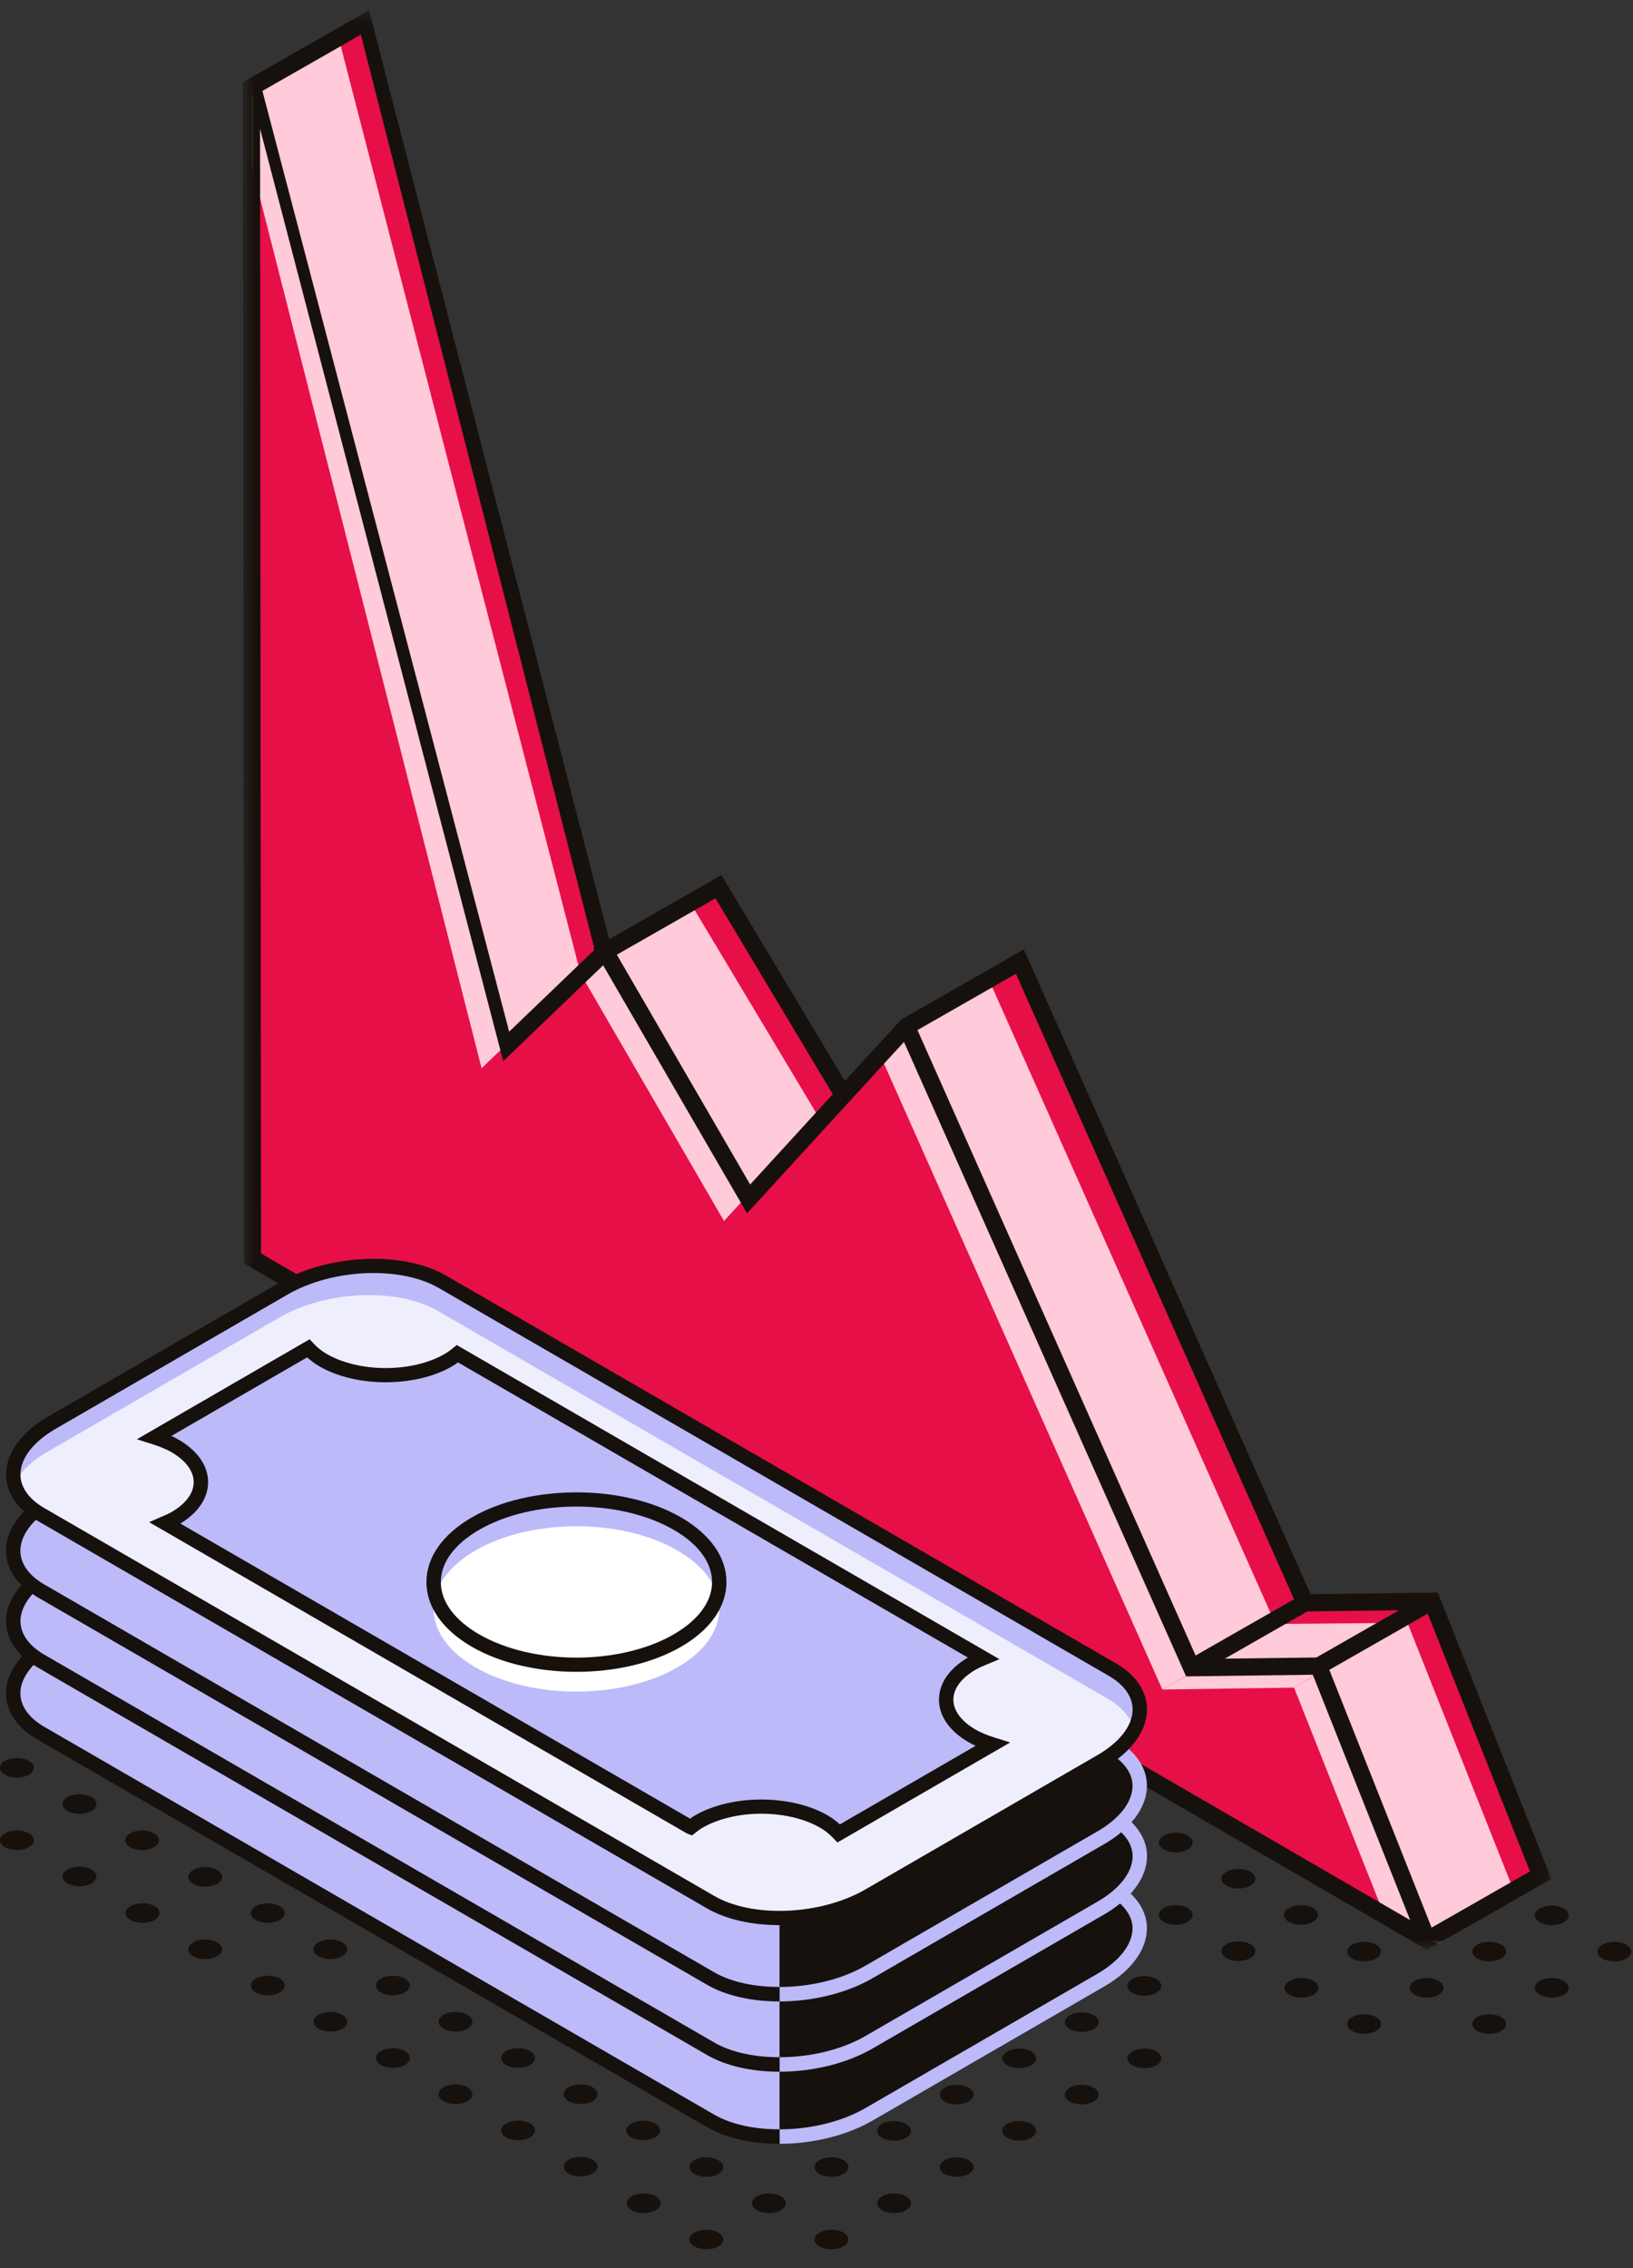 <?xml version="1.0" encoding="UTF-8"?>
<svg width="144px" height="200px" viewBox="0 0 144 200" version="1.1" xmlns="http://www.w3.org/2000/svg" xmlns:xlink="http://www.w3.org/1999/xlink">
    <rect x="0" y="0" width="144" height="200" fill="#333333" stroke="none"/>
    <title>IMG: NetSuite Graphic 1</title>
    <defs>
        <polygon id="path-1" points="0.522 0.364 115.904 0.364 115.904 171.403 0.522 171.403"></polygon>
    </defs>
    <g id="Oracle-NetSuite" stroke="none" stroke-width="1" fill="none" fill-rule="evenodd">
        <g id="Oracle-NetSuite-(Desktop)" transform="translate(-134, -778)">
            <g id="Why-NetSuite" transform="translate(74, 592)">
                <g id="IMG:-NetSuite-Graphic-1" transform="translate(60, 186)">
                    <g id="Graph" transform="translate(20.9, 0.536)">
                        <polygon id="Fill-192" fill="#E70F47" points="1.278 7.158 1.364 110.432 104.96 170.528 95.376 146.376 84.18 146.516 59.034 89.976 45.111 105.183 32.457 83.367 23.738 91.733"></polygon>
                        <polygon id="Fill-194" fill="#E70F47" points="104.959 170.528 114.96 164.813 105.376 140.66 95.376 146.375"></polygon>
                        <polygon id="Fill-196" fill="#FFCADA" points="105.903 170.86 112.795 166.713 103.212 142.56 93.211 148.275 101.345 168.777"></polygon>
                        <polygon id="Fill-198" fill="#E70F47" points="94.181 140.801 84.18 146.516 95.376 146.376 105.377 140.661"></polygon>
                        <polygon id="Fill-200" fill="#FFCADA" points="91.807 142.658 81.597 148.443 93.211 148.275 103.003 142.56"></polygon>
                        <polygon id="Fill-202" fill="#E70F47" points="69.035 84.259 59.034 89.976 84.18 146.516 94.181 140.801"></polygon>
                        <polygon id="Fill-204" fill="#FFCADA" points="66.452 86.186 56.451 91.903 81.597 148.443 91.598 142.728"></polygon>
                        <polygon id="Fill-206" fill="#E70F47" points="42.457 77.652 32.456 83.367 45.112 105.183 53.475 96.048"></polygon>
                        <polygon id="Fill-208" fill="#FFCADA" points="40.288 79.598 30.287 85.313 42.943 107.129 51.306 97.994"></polygon>
                        <polygon id="Fill-210" fill="#E70F47" points="11.278 1.442 1.277 7.159 23.738 91.734 32.457 83.367"></polygon>
                        <polygon id="Fill-212" fill="#FFCADA" points="9.109 3.369 1.277 7.843 1.277 13.985 21.567 93.66 30.288 85.294"></polygon>
                        <g>
                            <mask id="mask-2" fill="white">
                                <use xlink:href="#path-1"></use>
                            </mask>
                            <g id="Clip-215"></g>
                            <path d="M103.45,168.777 L94.866,147.139 L84.384,147.274 L83.693,147.283 L83.211,146.198 L69.003,114.251 L58.813,91.339 L54.414,96.141 L44.975,106.454 L32.285,84.582 L23.476,93.035 L2.032,10.811 L2.119,109.994 L103.45,168.777 Z M104.996,141.75 L102.795,143.01 L96.322,146.709 L105.34,169.437 L114.014,164.478 L104.996,141.75 Z M102.456,141.455 L94.385,141.557 L90.142,143.984 L87.1,145.721 L90.987,145.672 L95.172,145.62 L101.121,142.22 L102.456,141.455 Z M68.686,85.332 L60.003,90.293 L69.982,112.73 L84.53,145.443 L87.804,143.571 L93.211,140.481 L68.686,85.332 Z M52.535,95.951 L42.19,78.678 L33.493,83.648 L45.249,103.912 L52.535,95.951 Z M10.919,2.522 L2.239,7.481 L23.998,90.434 L31.504,83.232 L31.419,83.088 L31.495,83.043 L10.919,2.522 Z M0.522,7.315 L0.522,7.315 L0.522,6.716 L1.636,6.078 L11.639,0.363 L32.816,82.289 L42.725,76.626 L53.602,94.79 L58.142,89.831 L58.56,89.375 L59.384,88.902 L69.385,83.187 L94.668,140.036 L105.172,139.903 L105.885,139.894 L106.321,140.992 L115.904,165.144 L105.903,170.859 L104.955,171.403 L104.353,171.054 L0.609,110.869 L0.522,7.315 Z" id="Fill-214" fill="#16110D" mask="url(#mask-2)"></path>
                        </g>
                    </g>
                    <g id="Cash" transform="translate(0, 111)">
                        <g id="Shadow" transform="translate(58, 25.018)" fill="#16110D">
                            <path d="M74.376,41.845 C74.959,42.181 74.959,42.728 74.376,43.067 C73.794,43.403 72.848,43.403 72.265,43.067 C71.683,42.728 71.683,42.181 72.265,41.845 C72.848,41.508 73.794,41.508 74.376,41.845" id="Fill-25"></path>
                            <path d="M79.894,38.651 C80.477,38.987 80.477,39.534 79.894,39.873 C79.311,40.209 78.367,40.209 77.783,39.873 C77.202,39.534 77.202,38.987 77.783,38.651 C78.367,38.313 79.311,38.313 79.894,38.651" id="Fill-27"></path>
                            <path d="M85.412,35.456 C85.995,35.794 85.995,36.341 85.412,36.678 C84.829,37.015 83.885,37.015 83.301,36.678 C82.72,36.341 82.72,35.794 83.301,35.456 C83.885,35.119 84.829,35.119 85.412,35.456" id="Fill-29"></path>
                            <path d="M63.341,41.845 C63.922,42.181 63.922,42.728 63.341,43.067 C62.757,43.403 61.813,43.403 61.23,43.067 C60.647,42.728 60.647,42.181 61.23,41.845 C61.813,41.508 62.757,41.508 63.341,41.845" id="Fill-37"></path>
                            <path d="M68.858,38.651 C69.441,38.987 69.441,39.534 68.858,39.873 C68.276,40.209 67.33,40.209 66.747,39.873 C66.165,39.534 66.165,38.987 66.747,38.651 C67.33,38.313 68.276,38.313 68.858,38.651" id="Fill-39"></path>
                            <path d="M74.376,35.456 C74.959,35.794 74.959,36.341 74.376,36.678 C73.794,37.015 72.848,37.015 72.265,36.678 C71.683,36.341 71.683,35.794 72.265,35.456 C72.848,35.119 73.794,35.119 74.376,35.456" id="Fill-41"></path>
                            <path d="M79.894,32.262 C80.477,32.599 80.477,33.146 79.894,33.483 C79.311,33.821 78.367,33.821 77.783,33.483 C77.202,33.146 77.202,32.599 77.783,32.262 C78.367,31.926 79.312,31.926 79.894,32.262" id="Fill-43"></path>
                            <path d="M57.823,38.651 C58.406,38.987 58.406,39.534 57.823,39.873 C57.239,40.209 56.295,40.209 55.712,39.873 C55.13,39.534 55.13,38.987 55.712,38.651 C56.295,38.313 57.239,38.313 57.823,38.651" id="Fill-53"></path>
                            <path d="M63.341,35.456 C63.922,35.794 63.922,36.341 63.341,36.678 C62.757,37.015 61.813,37.015 61.23,36.678 C60.647,36.341 60.647,35.794 61.23,35.456 C61.813,35.119 62.757,35.119 63.341,35.456" id="Fill-55"></path>
                            <path d="M52.256,35.422 C52.84,35.76 52.84,36.306 52.256,36.645 C51.675,36.981 50.729,36.981 50.146,36.645 C49.564,36.306 49.564,35.76 50.146,35.422 C50.729,35.086 51.675,35.086 52.256,35.422" id="Fill-57"></path>
                            <path d="M57.774,32.229 C58.358,32.565 58.358,33.112 57.774,33.451 C57.193,33.787 56.247,33.787 55.664,33.451 C55.082,33.112 55.082,32.565 55.664,32.229 C56.247,31.891 57.193,31.891 57.774,32.229" id="Fill-59"></path>
                            <path d="M46.738,32.229 C47.321,32.565 47.321,33.112 46.738,33.451 C46.157,33.787 45.211,33.787 44.628,33.451 C44.046,33.112 44.046,32.565 44.628,32.229 C45.211,31.891 46.157,31.891 46.738,32.229" id="Fill-61"></path>
                            <path d="M52.256,29.034 C52.84,29.37 52.84,29.917 52.256,30.256 C51.675,30.594 50.729,30.594 50.146,30.256 C49.564,29.919 49.564,29.37 50.146,29.034 C50.729,28.697 51.675,28.697 52.256,29.034" id="Fill-63"></path>
                            <path d="M41.221,29.034 C41.803,29.37 41.803,29.919 41.221,30.256 C40.638,30.594 39.693,30.594 39.11,30.256 C38.528,29.919 38.528,29.37 39.11,29.034 C39.693,28.697 40.638,28.697 41.221,29.034" id="Fill-65"></path>
                            <path d="M46.738,25.84 C47.321,26.177 47.321,26.724 46.738,27.062 C46.157,27.399 45.211,27.399 44.628,27.062 C44.046,26.724 44.046,26.177 44.628,25.84 C45.211,25.504 46.157,25.504 46.738,25.84" id="Fill-67"></path>
                            <path d="M35.703,25.84 C36.286,26.177 36.286,26.724 35.703,27.062 C35.12,27.399 34.175,27.399 33.592,27.062 C33.01,26.724 33.01,26.177 33.592,25.84 C34.175,25.504 35.12,25.504 35.703,25.84" id="Fill-69"></path>
                            <path d="M41.221,22.645 C41.803,22.983 41.803,23.529 41.221,23.868 C40.638,24.204 39.693,24.204 39.11,23.868 C38.528,23.529 38.528,22.983 39.11,22.645 C39.693,22.309 40.638,22.309 41.221,22.645" id="Fill-71"></path>
                            <path d="M30.185,22.647 C30.768,22.983 30.768,23.529 30.185,23.868 C29.602,24.204 28.657,24.204 28.074,23.868 C27.492,23.529 27.492,22.983 28.074,22.647 C28.657,22.309 29.602,22.309 30.185,22.647" id="Fill-73"></path>
                            <path d="M35.703,19.452 C36.286,19.788 36.286,20.335 35.703,20.674 C35.12,21.01 34.175,21.01 33.592,20.674 C33.01,20.335 33.01,19.788 33.592,19.452 C34.175,19.114 35.12,19.114 35.703,19.452" id="Fill-75"></path>
                            <path d="M24.667,19.452 C25.25,19.788 25.25,20.335 24.667,20.674 C24.084,21.01 23.139,21.01 22.556,20.674 C21.974,20.335 21.974,19.788 22.556,19.452 C23.139,19.114 24.084,19.114 24.667,19.452" id="Fill-77"></path>
                            <path d="M30.185,16.257 C30.768,16.595 30.768,17.142 30.185,17.479 C29.602,17.817 28.657,17.817 28.074,17.479 C27.492,17.142 27.492,16.595 28.074,16.257 C28.657,15.921 29.602,15.921 30.185,16.257" id="Fill-79"></path>
                            <path d="M19.149,16.257 C19.732,16.595 19.732,17.142 19.149,17.479 C18.567,17.817 17.621,17.817 17.038,17.479 C16.456,17.142 16.456,16.595 17.038,16.257 C17.621,15.921 18.567,15.921 19.149,16.257" id="Fill-81"></path>
                            <path d="M24.667,13.063 C25.25,13.4 25.25,13.947 24.667,14.285 C24.085,14.622 23.139,14.622 22.556,14.285 C21.974,13.947 21.974,13.4 22.556,13.063 C23.139,12.727 24.085,12.727 24.667,13.063" id="Fill-83"></path>
                            <path d="M13.631,13.063 C14.214,13.4 14.214,13.947 13.631,14.285 C13.049,14.622 12.103,14.622 11.52,14.285 C10.938,13.947 10.938,13.4 11.52,13.063 C12.103,12.727 13.049,12.727 13.631,13.063" id="Fill-85"></path>
                            <path d="M19.149,9.868 C19.732,10.206 19.732,10.752 19.149,11.091 C18.567,11.427 17.621,11.427 17.038,11.091 C16.456,10.752 16.456,10.206 17.038,9.868 C17.621,9.532 18.567,9.532 19.149,9.868" id="Fill-87"></path>
                            <path d="M8.065,9.835 C8.648,10.171 8.648,10.718 8.065,11.057 C7.482,11.393 6.538,11.393 5.954,11.057 C5.373,10.718 5.373,10.171 5.954,9.835 C6.538,9.498 7.482,9.498 8.065,9.835" id="Fill-89"></path>
                            <path d="M13.583,6.641 C14.166,6.978 14.166,7.525 13.583,7.863 C13,8.2 12.056,8.2 11.472,7.863 C10.891,7.525 10.891,6.978 11.472,6.641 C12.056,6.305 13,6.305 13.583,6.641" id="Fill-91"></path>
                            <path d="M2.547,6.641 C3.13,6.978 3.13,7.525 2.547,7.863 C1.965,8.2 1.019,8.2 0.436,7.863 C-0.145,7.525 -0.145,6.978 0.436,6.641 C1.019,6.305 1.965,6.305 2.547,6.641" id="Fill-93"></path>
                            <path d="M8.065,3.446 C8.648,3.784 8.648,4.331 8.065,4.668 C7.482,5.006 6.538,5.006 5.954,4.668 C5.373,4.331 5.373,3.784 5.954,3.446 C6.538,3.11 7.482,3.11 8.065,3.446" id="Fill-95"></path>
                            <path d="M2.547,0.253 C3.13,0.589 3.13,1.136 2.547,1.475 C1.965,1.811 1.019,1.811 0.436,1.475 C-0.145,1.136 -0.145,0.589 0.436,0.253 C1.019,-0.084 1.965,-0.084 2.547,0.253" id="Fill-97"></path>
                        </g>
                        <path d="M98.804,55.987 C101.016,53.935 101.097,51.445 98.898,49.699 C101.251,47.437 101.051,44.668 98.09,42.953 L39.012,8.752 C35.428,6.681 29.171,6.94 25.036,9.334 L4.591,21.17 C0.799,23.365 0.115,26.589 2.788,28.709 C0.643,30.771 0.625,33.253 2.882,34.976 C0.426,37.254 0.585,40.076 3.587,41.814 L62.667,76.013 C66.249,78.086 72.505,77.827 76.643,75.432 L97.088,63.596 C100.922,61.378 101.582,58.105 98.804,55.987" id="Fill-1" fill="#BCBAF9"></path>
                        <path d="M98.81,55.905 C101.023,53.852 101.104,51.362 98.903,49.618 C101.258,47.355 101.057,44.585 98.096,42.872 L95.968,41.639 L68.74,58.124 L68.74,77.307 C71.489,77.308 74.383,76.663 76.648,75.351 L97.093,63.515 C100.927,61.295 101.587,58.023 98.81,55.905" id="Fill-3" fill="#16110D"></path>
                        <path d="M96.763,63.048 L76.317,74.884 C74.147,76.138 71.371,76.759 68.741,76.76 L68.741,78.037 C71.602,78.034 74.609,77.339 76.951,75.984 L97.397,64.148 C99.773,62.773 101.136,60.904 101.136,59.019 C101.136,57.889 100.616,56.849 99.707,55.97 C100.634,54.944 101.144,53.806 101.144,52.661 C101.144,51.559 100.65,50.541 99.782,49.675 C100.654,48.674 101.136,47.575 101.136,46.468 C101.136,45.144 100.464,43.934 99.239,42.977 C98.964,43.282 98.646,43.581 98.281,43.867 C99.292,44.603 99.868,45.502 99.868,46.468 C99.868,47.883 98.736,49.351 96.763,50.494 L76.317,62.33 C74.147,63.584 71.371,64.206 68.741,64.208 L68.741,65.483 C71.602,65.48 74.609,64.785 76.951,63.431 L97.397,51.594 C97.947,51.277 98.434,50.93 98.872,50.565 C99.511,51.194 99.875,51.906 99.875,52.663 C99.875,54.078 98.745,55.547 96.77,56.689 L76.326,68.525 C74.152,69.781 71.373,70.402 68.741,70.402 L68.741,71.68 C71.604,71.678 74.615,70.983 76.96,69.624 L97.404,57.79 C97.912,57.498 98.362,57.178 98.771,56.843 C99.464,57.492 99.868,58.231 99.868,59.021 C99.868,60.437 98.736,61.905 96.763,63.048" id="Fill-5" fill="#BCBAF9"></path>
                        <path d="M68.741,76.76 C66.578,76.761 64.51,76.351 62.976,75.462 L3.897,41.263 C2.542,40.478 1.797,39.426 1.797,38.3 C1.797,37.458 2.222,36.604 2.963,35.806 C3.066,35.873 3.162,35.942 3.27,36.003 L62.35,70.206 C64.056,71.195 66.343,71.679 68.735,71.679 C68.736,71.679 68.739,71.678 68.741,71.678 L68.741,70.401 C66.581,70.402 64.516,69.992 62.984,69.105 L3.906,34.905 C2.551,34.12 1.804,33.067 1.804,31.941 C1.804,31.138 2.188,30.321 2.867,29.554 C2.996,29.64 3.124,29.729 3.263,29.81 L62.342,64.009 C64.049,64.998 66.335,65.483 68.728,65.483 C68.732,65.483 68.736,65.481 68.741,65.481 L68.741,64.206 C66.578,64.207 64.51,63.797 62.976,62.911 L3.897,28.709 C2.542,27.923 1.797,26.872 1.797,25.746 C1.797,24.741 2.374,23.713 3.41,22.79 C3.019,22.549 2.674,22.291 2.387,22.015 C1.195,23.148 0.527,24.441 0.527,25.746 C0.527,26.86 1.009,27.894 1.891,28.767 C1.032,29.759 0.534,30.844 0.534,31.941 C0.534,33.086 1.041,34.146 1.968,35.033 C1.055,36.05 0.527,37.167 0.527,38.3 C0.527,39.899 1.499,41.343 3.263,42.364 L62.342,76.563 C64.049,77.553 66.335,78.037 68.728,78.037 C68.732,78.037 68.736,78.035 68.741,78.035 L68.741,76.76 Z" id="Fill-7" fill="#16110D"></path>
                        <path d="M62.667,56.729 L3.587,22.529 C0.005,20.457 0.455,16.833 4.591,14.439 L25.037,2.603 C29.173,0.209 35.43,-0.051 39.011,2.023 L98.09,36.222 C101.673,38.297 101.223,41.918 97.088,44.313 L76.643,56.148 C72.505,58.542 66.248,58.803 62.667,56.729" id="Fill-9" fill="#BCBAF9"></path>
                        <path d="M97.69,38.795 L38.61,4.595 C35.029,2.522 28.772,2.781 24.636,5.176 L4.19,17.011 C2.703,17.872 1.702,18.891 1.184,19.942 C1.474,20.912 2.218,21.814 3.454,22.529 L62.533,56.728 C66.114,58.803 72.371,58.542 76.509,56.148 L96.953,44.312 C98.44,43.451 99.443,42.432 99.961,41.382 C99.671,40.411 98.926,39.51 97.69,38.795" id="Fill-11" fill="#EFEEFD"></path>
                        <path d="M62.983,56.179 C66.387,58.145 72.368,57.885 76.325,55.599 L96.772,43.763 C98.743,42.621 99.875,41.152 99.875,39.735 C99.875,38.609 99.129,37.558 97.774,36.772 L38.694,2.573 C35.294,0.607 29.308,0.865 25.353,3.153 L4.909,14.989 C2.934,16.132 1.803,17.6 1.803,19.015 C1.803,20.143 2.55,21.193 3.905,21.978 L62.983,56.179 Z M68.734,58.753 C66.342,58.753 64.057,58.269 62.349,57.28 L3.271,23.078 C1.507,22.06 0.535,20.615 0.535,19.015 C0.535,17.132 1.898,15.263 4.273,13.889 L24.719,2.054 C29.022,-0.439 35.578,-0.7 39.328,1.473 L98.408,35.673 C100.172,36.692 101.143,38.137 101.143,39.735 C101.143,41.619 99.78,43.488 97.406,44.864 L76.959,56.698 C74.613,58.057 71.599,58.753 68.734,58.753 L68.734,58.753 Z" id="Fill-13" fill="#16110D"></path>
                        <path d="M85.723,42.068 C82.673,40.302 82.673,37.44 85.723,35.674 C86.028,35.496 86.363,35.352 86.703,35.211 L40.337,8.371 C40.093,8.567 39.842,8.762 39.536,8.938 C36.487,10.704 31.541,10.704 28.49,8.938 C27.948,8.624 27.537,8.267 27.188,7.895 L13.634,15.741 C14.272,15.943 14.887,16.182 15.427,16.494 C18.477,18.26 18.477,21.123 15.427,22.887 C15.157,23.046 14.855,23.171 14.558,23.3 L60.905,50.128 C61.127,49.956 61.343,49.782 61.614,49.624 C64.664,47.859 69.61,47.859 72.66,49.624 C73.201,49.937 73.611,50.294 73.96,50.663 L87.511,42.82 C86.874,42.618 86.263,42.381 85.723,42.068" id="Fill-15" fill="#BCBAF9"></path>
                        <path d="M67.138,47.678 C69.253,47.678 71.367,48.143 72.977,49.074 C73.371,49.302 73.724,49.561 74.06,49.872 L86.032,42.94 C85.81,42.84 85.602,42.732 85.406,42.619 C83.727,41.647 82.801,40.316 82.801,38.87 C82.801,37.445 83.705,36.13 85.346,35.16 L40.39,9.134 C40.223,9.256 40.049,9.375 39.853,9.487 C36.632,11.353 31.394,11.352 28.173,9.487 C27.777,9.259 27.425,8.998 27.085,8.688 L15.113,15.619 C15.339,15.723 15.548,15.829 15.745,15.944 C17.424,16.917 18.351,18.248 18.351,19.692 C18.351,21.09 17.483,22.38 15.905,23.344 L60.855,49.366 C61.001,49.262 61.139,49.164 61.294,49.075 C62.906,48.143 65.023,47.678 67.138,47.678 L67.138,47.678 Z M73.844,51.465 L73.499,51.102 C73.138,50.718 72.769,50.424 72.341,50.175 C69.47,48.512 64.799,48.515 61.931,50.175 C61.714,50.302 61.535,50.441 61.357,50.582 L61.019,50.844 L60.586,50.678 L13.15,23.219 L14.306,22.716 C14.645,22.569 14.891,22.466 15.113,22.338 C16.382,21.602 17.081,20.662 17.081,19.692 C17.081,18.722 16.382,17.781 15.111,17.043 C14.67,16.792 14.141,16.569 13.443,16.348 L12.069,15.913 L27.304,7.093 L27.648,7.459 C28.009,7.843 28.379,8.139 28.807,8.387 C31.678,10.048 36.348,10.048 39.219,8.387 C39.495,8.229 39.719,8.051 39.94,7.874 L40.278,7.602 L88.131,35.304 L86.947,35.798 C86.632,35.929 86.322,36.062 86.04,36.224 C84.77,36.96 84.069,37.9 84.069,38.87 C84.069,39.842 84.77,40.783 86.04,41.519 C86.481,41.772 87.009,41.993 87.701,42.213 L89.077,42.646 L73.844,51.465 Z" id="Fill-17" fill="#16110D"></path>
                        <path d="M59.736,33.659 C54.818,36.507 46.845,36.507 41.927,33.659 C37.008,30.813 37.008,26.197 41.927,23.349 C46.844,20.503 54.818,20.503 59.736,23.349 C64.654,26.197 64.654,30.813 59.736,33.659" id="Fill-19" fill="#BCBAF9"></path>
                        <path d="M59.736,36.025 C54.818,38.872 46.845,38.872 41.927,36.025 C37.008,33.179 37.008,28.562 41.927,25.716 C46.844,22.868 54.818,22.868 59.736,25.716 C64.654,28.562 64.654,33.179 59.736,36.025" id="Fill-21" fill="#FFFFFF"></path>
                        <path d="M50.832,21.845 C47.721,21.845 44.612,22.53 42.245,23.9 C40.07,25.159 38.872,26.795 38.872,28.504 C38.872,30.215 40.07,31.851 42.245,33.109 C46.98,35.851 54.683,35.849 59.418,33.109 C61.593,31.851 62.791,30.215 62.791,28.504 C62.791,26.795 61.593,25.159 59.418,23.9 C57.052,22.53 53.94,21.845 50.832,21.845 M50.832,36.418 C47.492,36.418 44.152,35.682 41.611,34.21 C39.026,32.715 37.604,30.687 37.604,28.504 C37.604,26.321 39.026,24.296 41.611,22.799 C46.696,19.857 54.967,19.857 60.052,22.799 C62.637,24.296 64.059,26.321 64.059,28.504 C64.059,30.687 62.637,32.715 60.052,34.21 C57.511,35.682 54.171,36.418 50.832,36.418" id="Fill-23" fill="#16110D"></path>
                        <g id="Shadow" transform="translate(0, 44.018)" fill="#16110D">
                            <path d="M74.376,41.845 C74.959,42.181 74.959,42.728 74.376,43.067 C73.794,43.403 72.848,43.403 72.265,43.067 C71.683,42.728 71.683,42.181 72.265,41.845 C72.848,41.508 73.794,41.508 74.376,41.845" id="Fill-25"></path>
                            <path d="M79.894,38.651 C80.477,38.987 80.477,39.534 79.894,39.873 C79.311,40.209 78.367,40.209 77.783,39.873 C77.202,39.534 77.202,38.987 77.783,38.651 C78.367,38.313 79.311,38.313 79.894,38.651" id="Fill-27"></path>
                            <path d="M85.412,35.456 C85.995,35.794 85.995,36.341 85.412,36.678 C84.829,37.015 83.885,37.015 83.301,36.678 C82.72,36.341 82.72,35.794 83.301,35.456 C83.885,35.119 84.829,35.119 85.412,35.456" id="Fill-29"></path>
                            <path d="M90.93,32.262 C91.513,32.599 91.513,33.146 90.93,33.483 C90.347,33.821 89.403,33.821 88.819,33.483 C88.238,33.146 88.238,32.599 88.819,32.262 C89.403,31.926 90.347,31.926 90.93,32.262" id="Fill-31"></path>
                            <path d="M96.448,29.068 C97.031,29.404 97.031,29.951 96.448,30.29 C95.865,30.626 94.921,30.626 94.337,30.29 C93.754,29.951 93.754,29.404 94.337,29.068 C94.921,28.731 95.865,28.731 96.448,29.068" id="Fill-33"></path>
                            <path d="M101.966,25.874 C102.548,26.21 102.548,26.757 101.966,27.096 C101.383,27.432 100.439,27.432 99.856,27.096 C99.272,26.757 99.272,26.21 99.856,25.874 C100.439,25.536 101.383,25.536 101.966,25.874" id="Fill-35"></path>
                            <path d="M63.341,41.845 C63.922,42.181 63.922,42.728 63.341,43.067 C62.757,43.403 61.813,43.403 61.23,43.067 C60.647,42.728 60.647,42.181 61.23,41.845 C61.813,41.508 62.757,41.508 63.341,41.845" id="Fill-37"></path>
                            <path d="M68.858,38.651 C69.441,38.987 69.441,39.534 68.858,39.873 C68.276,40.209 67.33,40.209 66.747,39.873 C66.165,39.534 66.165,38.987 66.747,38.651 C67.33,38.313 68.276,38.313 68.858,38.651" id="Fill-39"></path>
                            <path d="M74.376,35.456 C74.959,35.794 74.959,36.341 74.376,36.678 C73.794,37.015 72.848,37.015 72.265,36.678 C71.683,36.341 71.683,35.794 72.265,35.456 C72.848,35.119 73.794,35.119 74.376,35.456" id="Fill-41"></path>
                            <path d="M79.894,32.262 C80.477,32.599 80.477,33.146 79.894,33.483 C79.311,33.821 78.367,33.821 77.783,33.483 C77.202,33.146 77.202,32.599 77.783,32.262 C78.367,31.926 79.312,31.926 79.894,32.262" id="Fill-43"></path>
                            <path d="M85.412,29.068 C85.995,29.404 85.995,29.951 85.412,30.29 C84.829,30.626 83.885,30.626 83.301,30.29 C82.72,29.951 82.72,29.404 83.301,29.068 C83.885,28.731 84.829,28.731 85.412,29.068" id="Fill-45"></path>
                            <path d="M90.93,25.874 C91.513,26.21 91.513,26.757 90.93,27.096 C90.347,27.432 89.403,27.432 88.819,27.096 C88.238,26.757 88.238,26.21 88.819,25.874 C89.403,25.536 90.347,25.536 90.93,25.874" id="Fill-47"></path>
                            <path d="M96.448,22.679 C97.031,23.017 97.031,23.563 96.448,23.901 C95.865,24.238 94.921,24.238 94.337,23.901 C93.756,23.563 93.756,23.017 94.337,22.679 C94.921,22.343 95.865,22.343 96.448,22.679" id="Fill-49"></path>
                            <path d="M101.966,19.485 C102.548,19.822 102.548,20.369 101.966,20.706 C101.383,21.044 100.439,21.044 99.856,20.706 C99.272,20.369 99.272,19.822 99.856,19.485 C100.439,19.149 101.383,19.149 101.966,19.485" id="Fill-51"></path>
                            <path d="M57.823,38.651 C58.406,38.987 58.406,39.534 57.823,39.873 C57.239,40.209 56.295,40.209 55.712,39.873 C55.13,39.534 55.13,38.987 55.712,38.651 C56.295,38.313 57.239,38.313 57.823,38.651" id="Fill-53"></path>
                            <path d="M63.341,35.456 C63.922,35.794 63.922,36.341 63.341,36.678 C62.757,37.015 61.813,37.015 61.23,36.678 C60.647,36.341 60.647,35.794 61.23,35.456 C61.813,35.119 62.757,35.119 63.341,35.456" id="Fill-55"></path>
                            <path d="M52.256,35.422 C52.84,35.76 52.84,36.306 52.256,36.645 C51.675,36.981 50.729,36.981 50.146,36.645 C49.564,36.306 49.564,35.76 50.146,35.422 C50.729,35.086 51.675,35.086 52.256,35.422" id="Fill-57"></path>
                            <path d="M57.774,32.229 C58.358,32.565 58.358,33.112 57.774,33.451 C57.193,33.787 56.247,33.787 55.664,33.451 C55.082,33.112 55.082,32.565 55.664,32.229 C56.247,31.891 57.193,31.891 57.774,32.229" id="Fill-59"></path>
                            <path d="M46.738,32.229 C47.321,32.565 47.321,33.112 46.738,33.451 C46.157,33.787 45.211,33.787 44.628,33.451 C44.046,33.112 44.046,32.565 44.628,32.229 C45.211,31.891 46.157,31.891 46.738,32.229" id="Fill-61"></path>
                            <path d="M52.256,29.034 C52.84,29.37 52.84,29.917 52.256,30.256 C51.675,30.594 50.729,30.594 50.146,30.256 C49.564,29.919 49.564,29.37 50.146,29.034 C50.729,28.697 51.675,28.697 52.256,29.034" id="Fill-63"></path>
                            <path d="M41.221,29.034 C41.803,29.37 41.803,29.919 41.221,30.256 C40.638,30.594 39.693,30.594 39.11,30.256 C38.528,29.919 38.528,29.37 39.11,29.034 C39.693,28.697 40.638,28.697 41.221,29.034" id="Fill-65"></path>
                            <path d="M46.738,25.84 C47.321,26.177 47.321,26.724 46.738,27.062 C46.157,27.399 45.211,27.399 44.628,27.062 C44.046,26.724 44.046,26.177 44.628,25.84 C45.211,25.504 46.157,25.504 46.738,25.84" id="Fill-67"></path>
                            <path d="M35.703,25.84 C36.286,26.177 36.286,26.724 35.703,27.062 C35.12,27.399 34.175,27.399 33.592,27.062 C33.01,26.724 33.01,26.177 33.592,25.84 C34.175,25.504 35.12,25.504 35.703,25.84" id="Fill-69"></path>
                            <path d="M41.221,22.645 C41.803,22.983 41.803,23.529 41.221,23.868 C40.638,24.204 39.693,24.204 39.11,23.868 C38.528,23.529 38.528,22.983 39.11,22.645 C39.693,22.309 40.638,22.309 41.221,22.645" id="Fill-71"></path>
                            <path d="M30.185,22.647 C30.768,22.983 30.768,23.529 30.185,23.868 C29.602,24.204 28.657,24.204 28.074,23.868 C27.492,23.529 27.492,22.983 28.074,22.647 C28.657,22.309 29.602,22.309 30.185,22.647" id="Fill-73"></path>
                            <path d="M35.703,19.452 C36.286,19.788 36.286,20.335 35.703,20.674 C35.12,21.01 34.175,21.01 33.592,20.674 C33.01,20.335 33.01,19.788 33.592,19.452 C34.175,19.114 35.12,19.114 35.703,19.452" id="Fill-75"></path>
                            <path d="M24.667,19.452 C25.25,19.788 25.25,20.335 24.667,20.674 C24.084,21.01 23.139,21.01 22.556,20.674 C21.974,20.335 21.974,19.788 22.556,19.452 C23.139,19.114 24.084,19.114 24.667,19.452" id="Fill-77"></path>
                            <path d="M30.185,16.257 C30.768,16.595 30.768,17.142 30.185,17.479 C29.602,17.817 28.657,17.817 28.074,17.479 C27.492,17.142 27.492,16.595 28.074,16.257 C28.657,15.921 29.602,15.921 30.185,16.257" id="Fill-79"></path>
                            <path d="M19.149,16.257 C19.732,16.595 19.732,17.142 19.149,17.479 C18.567,17.817 17.621,17.817 17.038,17.479 C16.456,17.142 16.456,16.595 17.038,16.257 C17.621,15.921 18.567,15.921 19.149,16.257" id="Fill-81"></path>
                            <path d="M24.667,13.063 C25.25,13.4 25.25,13.947 24.667,14.285 C24.085,14.622 23.139,14.622 22.556,14.285 C21.974,13.947 21.974,13.4 22.556,13.063 C23.139,12.727 24.085,12.727 24.667,13.063" id="Fill-83"></path>
                            <path d="M13.631,13.063 C14.214,13.4 14.214,13.947 13.631,14.285 C13.049,14.622 12.103,14.622 11.52,14.285 C10.938,13.947 10.938,13.4 11.52,13.063 C12.103,12.727 13.049,12.727 13.631,13.063" id="Fill-85"></path>
                            <path d="M19.149,9.868 C19.732,10.206 19.732,10.752 19.149,11.091 C18.567,11.427 17.621,11.427 17.038,11.091 C16.456,10.752 16.456,10.206 17.038,9.868 C17.621,9.532 18.567,9.532 19.149,9.868" id="Fill-87"></path>
                            <path d="M8.065,9.835 C8.648,10.171 8.648,10.718 8.065,11.057 C7.482,11.393 6.538,11.393 5.954,11.057 C5.373,10.718 5.373,10.171 5.954,9.835 C6.538,9.498 7.482,9.498 8.065,9.835" id="Fill-89"></path>
                            <path d="M13.583,6.641 C14.166,6.978 14.166,7.525 13.583,7.863 C13,8.2 12.056,8.2 11.472,7.863 C10.891,7.525 10.891,6.978 11.472,6.641 C12.056,6.305 13,6.305 13.583,6.641" id="Fill-91"></path>
                            <path d="M2.547,6.641 C3.13,6.978 3.13,7.525 2.547,7.863 C1.965,8.2 1.019,8.2 0.436,7.863 C-0.145,7.525 -0.145,6.978 0.436,6.641 C1.019,6.305 1.965,6.305 2.547,6.641" id="Fill-93"></path>
                            <path d="M8.065,3.446 C8.648,3.784 8.648,4.331 8.065,4.668 C7.482,5.006 6.538,5.006 5.954,4.668 C5.373,4.331 5.373,3.784 5.954,3.446 C6.538,3.11 7.482,3.11 8.065,3.446" id="Fill-95"></path>
                            <path d="M2.547,0.253 C3.13,0.589 3.13,1.136 2.547,1.475 C1.965,1.811 1.019,1.811 0.436,1.475 C-0.145,1.136 -0.145,0.589 0.436,0.253 C1.019,-0.084 1.965,-0.084 2.547,0.253" id="Fill-97"></path>
                        </g>
                    </g>
                </g>
            </g>
        </g>
    </g>
</svg>